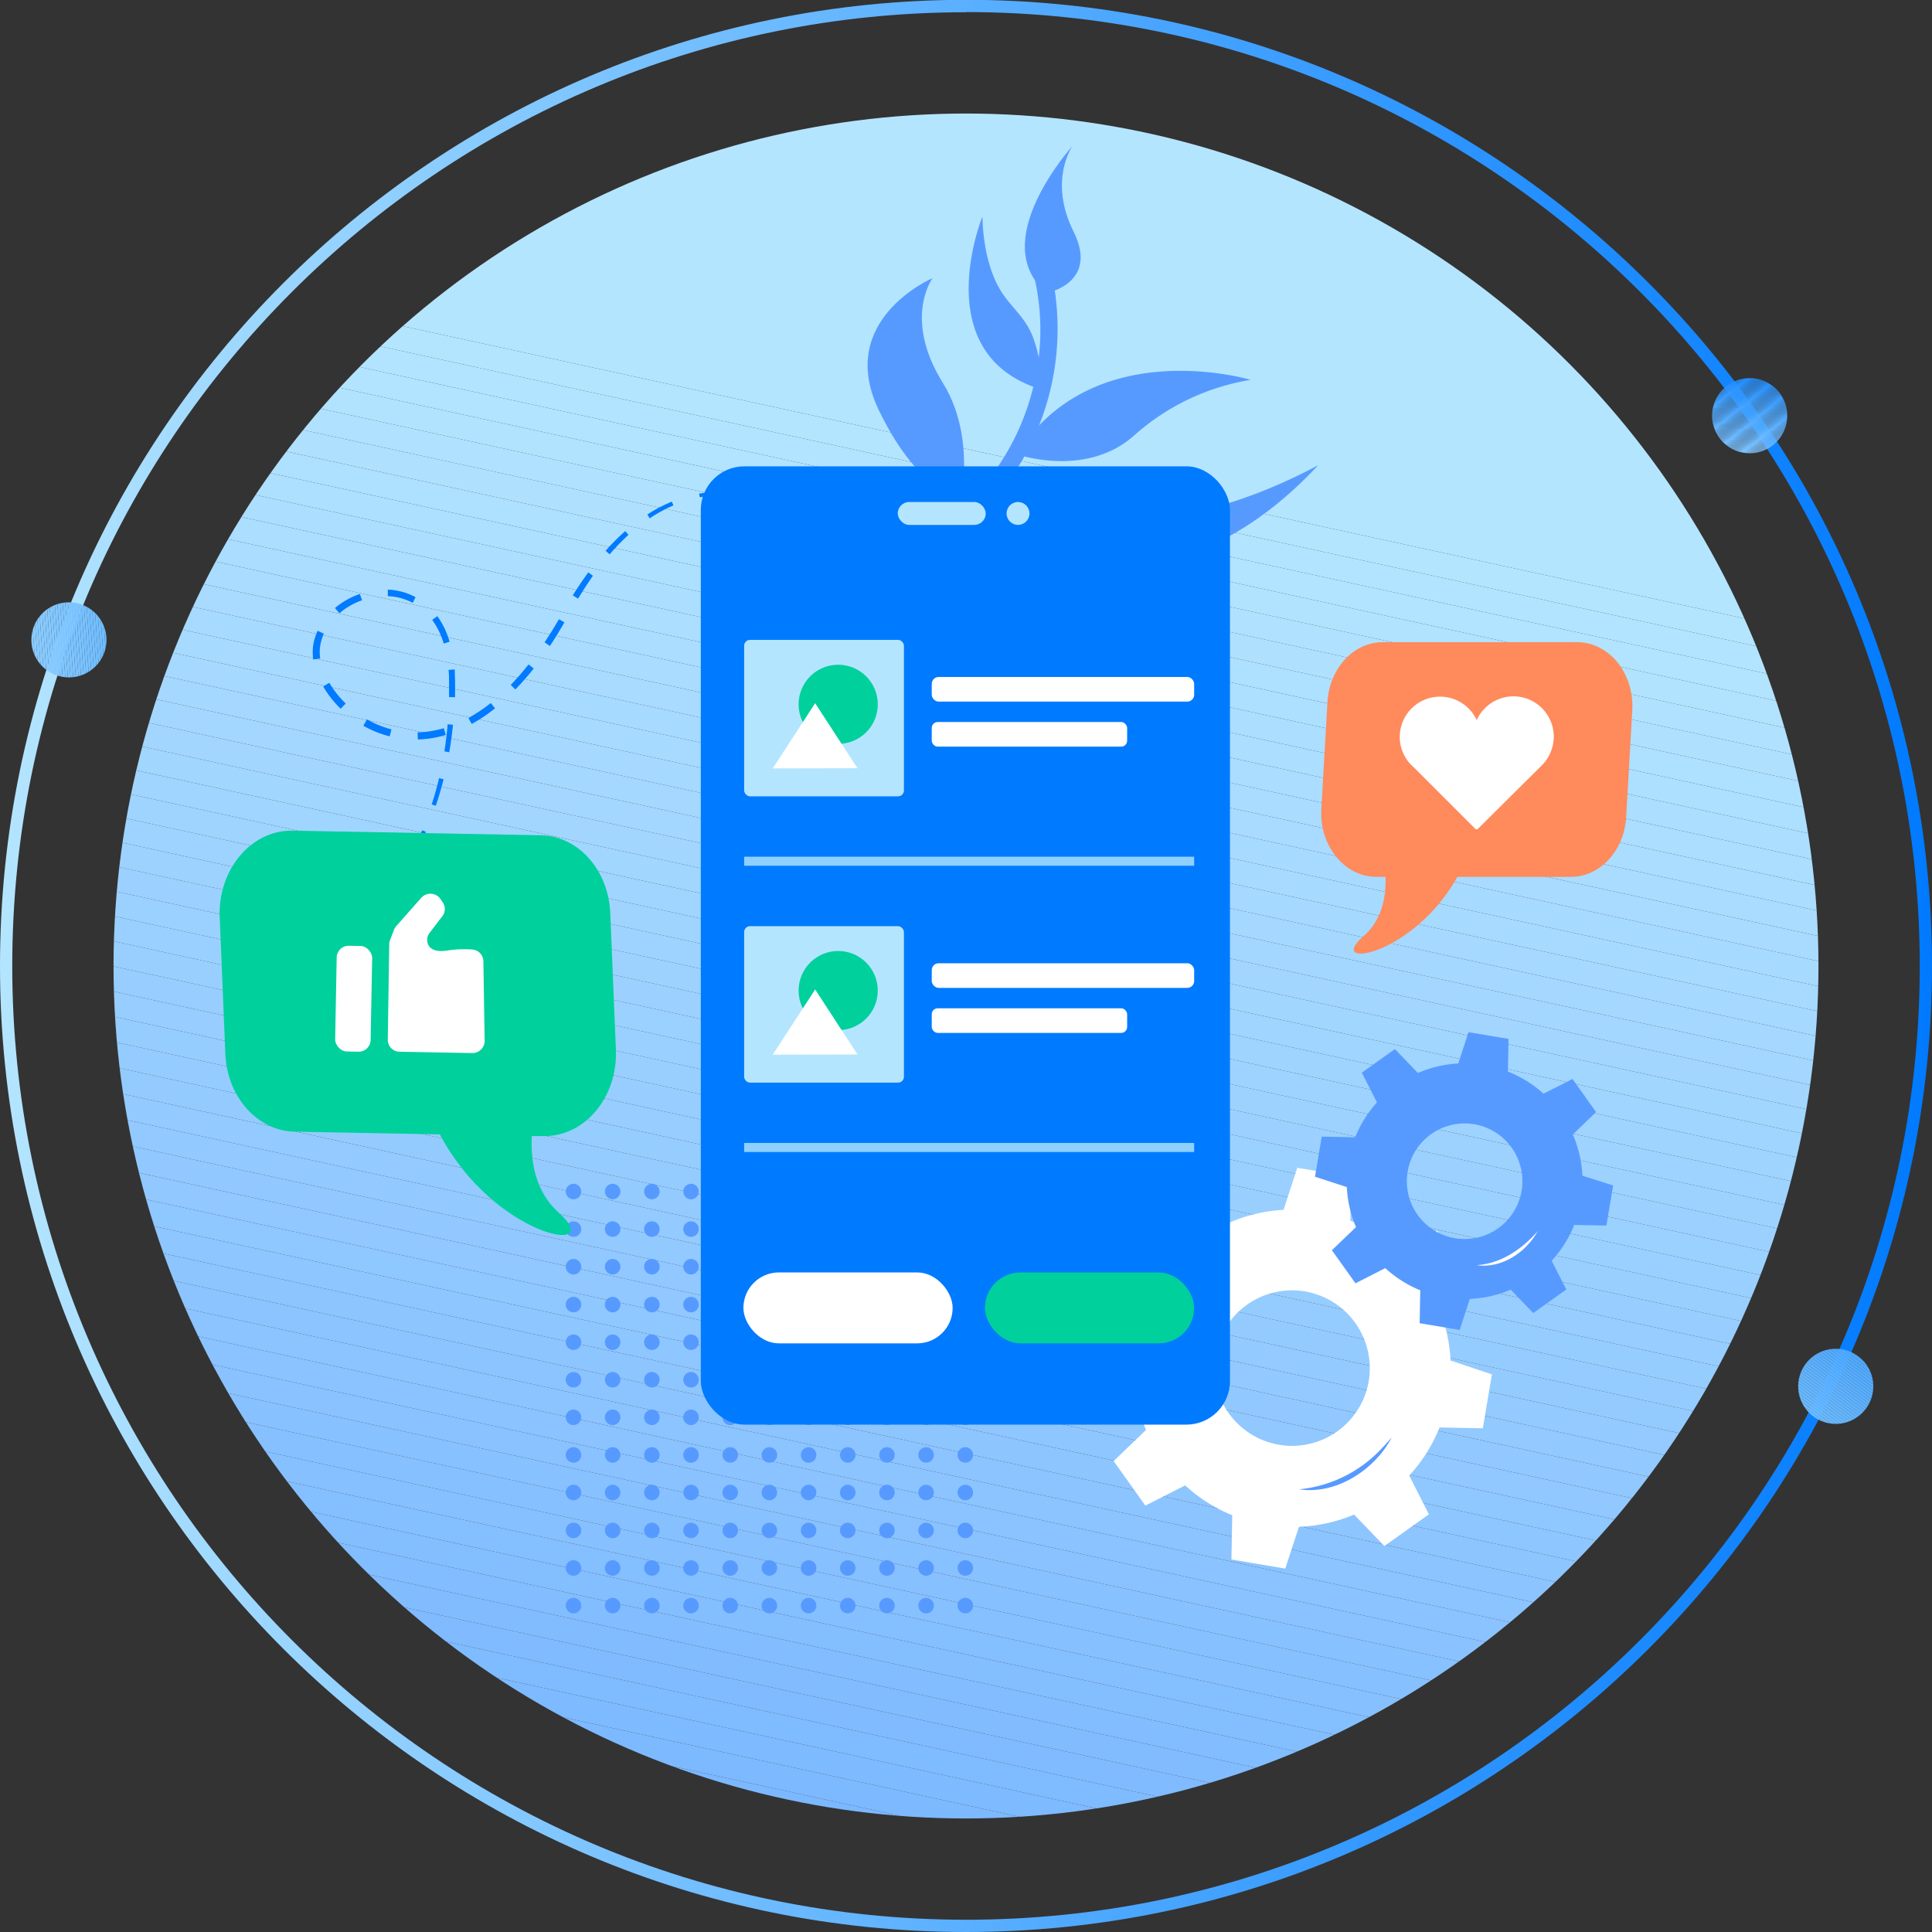 <svg id="Layer_16" data-name="Layer 16" xmlns="http://www.w3.org/2000/svg" xmlns:xlink="http://www.w3.org/1999/xlink" viewBox="0 0 315.32 315.32"><rect x="0" y="0" width="315.32" height="315.32" fill="#333333" stroke="none"/><defs><style>.cls-1{fill:none;}.cls-2{clip-path:url(#clip-path);}.cls-3{fill:#b4e5ff;}.cls-4{fill:#b3e4ff;}.cls-5{fill:#b2e3ff;}.cls-6{fill:#b1e3ff;}.cls-7{fill:#b0e2ff;}.cls-8{fill:#afe1ff;}.cls-9{fill:#aee0ff;}.cls-10{fill:#addfff;}.cls-11{fill:#acdeff;}.cls-12{fill:#abdeff;}.cls-13{fill:#adf;}.cls-14{fill:#a9dcff;}.cls-15{fill:#a8dbff;}.cls-16{fill:#a7daff;}.cls-17{fill:#a6daff;}.cls-18{fill:#a5d9ff;}.cls-19{fill:#a4d8ff;}.cls-20{fill:#a3d7ff;}.cls-21{fill:#a2d6ff;}.cls-22{fill:#a1d6ff;}.cls-23{fill:#a0d5ff;}.cls-24{fill:#9fd4ff;}.cls-25{fill:#9ed3ff;}.cls-26{fill:#9dd2ff;}.cls-27{fill:#9cd1ff;}.cls-28{fill:#9bd1ff;}.cls-29{fill:#9ad0ff;}.cls-30{fill:#99cfff;}.cls-31{fill:#98ceff;}.cls-32{fill:#97cdff;}.cls-33{fill:#96cdff;}.cls-34{fill:#95ccff;}.cls-35{fill:#94cbff;}.cls-36{fill:#93caff;}.cls-37{fill:#92c9ff;}.cls-38{fill:#91c8ff;}.cls-39{fill:#90c8ff;}.cls-40{fill:#8fc7ff;}.cls-41{fill:#8ec6ff;}.cls-42{fill:#8dc5ff;}.cls-43{fill:#8cc4ff;}.cls-44{fill:#8bc4ff;}.cls-45{fill:#8ac3ff;}.cls-46{fill:#89c2ff;}.cls-47{fill:#88c1ff;}.cls-48{fill:#87c0ff;}.cls-49{fill:#86c0ff;}.cls-50{fill:#84bfff;}.cls-51{fill:#83beff;}.cls-52{fill:#82bdff;}.cls-53{fill:#81bcff;}.cls-54{fill:#80bbff;}.cls-55{fill:#7fbbff;}.cls-56{fill:#7ebaff;}.cls-57{fill:#7db9ff;}.cls-58{fill:#7cb8ff;}.cls-59{fill:#7bb7ff;}.cls-60{fill:#7ab7ff;}.cls-61{fill:#79b6ff;}.cls-62{fill:#78b5ff;}.cls-63{fill:#77b4ff;}.cls-64{fill:#76b3ff;}.cls-65{fill:#fff;}.cls-66{fill:#579aff;}.cls-67{fill:url(#linear-gradient);}.cls-68{clip-path:url(#clip-path-2);}.cls-69{fill:#1989ff;}.cls-70{fill:#1a8aff;}.cls-71{fill:#1b8aff;}.cls-72{fill:#1c8bff;}.cls-73{fill:#1d8bff;}.cls-74{fill:#1e8cff;}.cls-75{fill:#1f8dff;}.cls-76{fill:#208dff;}.cls-77{fill:#218eff;}.cls-78{fill:#228eff;}.cls-79{fill:#238fff;}.cls-80{fill:#2490ff;}.cls-81{fill:#2590ff;}.cls-82{fill:#2691ff;}.cls-83{fill:#2791ff;}.cls-84{fill:#2892ff;}.cls-85{fill:#2993ff;}.cls-86{fill:#2a93ff;}.cls-87{fill:#2b94ff;}.cls-88{fill:#2c94ff;}.cls-89{fill:#2d95ff;}.cls-90{fill:#2e95ff;}.cls-91{fill:#2f96ff;}.cls-92{fill:#3097ff;}.cls-93{fill:#3197ff;}.cls-94{fill:#3298ff;}.cls-95{fill:#3398ff;}.cls-96{fill:#3499ff;}.cls-97{fill:#359aff;}.cls-98{fill:#369aff;}.cls-99{fill:#379bff;}.cls-100{fill:#389bff;}.cls-101{fill:#399cff;}.cls-102{fill:#3a9dff;}.cls-103{fill:#3b9dff;}.cls-104{fill:#3c9eff;}.cls-105{fill:#3d9eff;}.cls-106{fill:#3e9fff;}.cls-107{fill:#3fa0ff;}.cls-108{fill:#40a0ff;}.cls-109{fill:#41a1ff;}.cls-110{fill:#42a1ff;}.cls-111{fill:#43a2ff;}.cls-112{fill:#44a3ff;}.cls-113{fill:#45a3ff;}.cls-114{fill:#46a4ff;}.cls-115{fill:#47a4ff;}.cls-116{fill:#48a5ff;}.cls-117{fill:#49a6ff;}.cls-118{fill:#4aa6ff;}.cls-119{fill:#4ba7ff;}.cls-120{fill:#4ca7ff;}.cls-121{fill:#4da8ff;}.cls-122{fill:#4ea9ff;}.cls-123{fill:#4fa9ff;}.cls-124{fill:#50aaff;}.cls-125{fill:#51aaff;}.cls-126{fill:#52abff;}.cls-127{fill:#53acff;}.cls-128{fill:#54acff;}.cls-129{fill:#55adff;}.cls-130{fill:#56adff;}.cls-131{fill:#57aeff;}.cls-132{fill:#58afff;}.cls-133{fill:#59afff;}.cls-134{fill:#5bb0ff;}.cls-135{fill:#5cb0ff;}.cls-136{fill:#5db1ff;}.cls-137{fill:#5eb2ff;}.cls-138{fill:#5fb2ff;}.cls-139{fill:#60b3ff;}.cls-140{fill:#61b3ff;}.cls-141{fill:#62b4ff;}.cls-142{fill:#63b5ff;}.cls-143{fill:#64b5ff;}.cls-144{fill:#65b6ff;}.cls-145{fill:#66b6ff;}.cls-146{fill:#67b7ff;}.cls-147{fill:#68b8ff;}.cls-148{fill:#69b8ff;}.cls-149{fill:#6ab9ff;}.cls-150{fill:#6bb9ff;}.cls-151{fill:#6cbaff;}.cls-152{fill:#6dbbff;}.cls-153{fill:#6ebbff;}.cls-154{fill:#6fbcff;}.cls-155{fill:#70bcff;}.cls-156{fill:#71bdff;}.cls-157{fill:#72beff;}.cls-158{fill:#73beff;}.cls-159{fill:#74bfff;}.cls-160{fill:#75bfff;}.cls-161{fill:#76c0ff;}.cls-162{fill:#77c1ff;}.cls-163{fill:#78c1ff;}.cls-164{fill:#79c2ff;}.cls-165{fill:#7ac2ff;}.cls-166{fill:#7bc3ff;}.cls-167{fill:#7cc4ff;}.cls-168{fill:#7dc4ff;}.cls-169{fill:#7ec5ff;}.cls-170{fill:#7fc5ff;}.cls-171{fill:#80c6ff;}.cls-172{fill:#81c7ff;}.cls-173{fill:#82c7ff;}.cls-174{fill:#83c8ff;}.cls-175{fill:#84c8ff;}.cls-176{fill:#85c9ff;}.cls-177{fill:#86caff;}.cls-178{fill:#87caff;}.cls-179{fill:#88cbff;}.cls-180{clip-path:url(#clip-path-3);}.cls-181{fill:#89cbff;}.cls-182{fill:#8accff;}.cls-183{fill:#8bccff;}.cls-184{fill:#8ccdff;}.cls-185{fill:#8dceff;}.cls-186{fill:#8eceff;}.cls-187{clip-path:url(#clip-path-4);}.cls-188{fill:#007aff;}.cls-189{fill:#00d09c;}.cls-190{fill:#8fd0ff;}.cls-191{fill:#ff8a5b;}</style><clipPath id="clip-path" transform="translate(-158.91 -3324.03)"><circle class="cls-1" cx="316.57" cy="3481.69" r="139.13"/></clipPath><linearGradient id="linear-gradient" x1="160.54" y1="3481.69" x2="475.86" y2="3481.69" gradientTransform="translate(634.77 6963.38) rotate(180)" gradientUnits="userSpaceOnUse"><stop offset="0" stop-color="#007aff"/><stop offset="1" stop-color="#b4e5ff"/></linearGradient><clipPath id="clip-path-2" transform="translate(-158.91 -3324.03)"><circle class="cls-1" cx="444.47" cy="3391.87" r="6.13"/></clipPath><clipPath id="clip-path-3" transform="translate(-158.91 -3324.03)"><circle class="cls-1" cx="170.16" cy="3428.46" r="6.13"/></clipPath><clipPath id="clip-path-4" transform="translate(-158.91 -3324.03)"><circle class="cls-1" cx="458.52" cy="3550.29" r="6.13"/></clipPath></defs><g class="cls-2"><polygon class="cls-3" points="296.79 103.58 24.45 44.23 30.05 18.53 296.79 18.53 296.79 103.58"/><polygon class="cls-3" points="296.79 107.68 23.6 48.14 24.45 44.23 296.79 103.58 296.79 107.68"/><polygon class="cls-4" points="296.79 111.78 22.75 52.05 23.6 48.14 296.79 107.68 296.79 111.78"/><polygon class="cls-5" points="296.79 115.88 21.89 55.97 22.75 52.05 296.79 111.78 296.79 115.88"/><polygon class="cls-6" points="296.79 119.97 21.04 59.88 21.89 55.97 296.79 115.88 296.79 119.97"/><polygon class="cls-7" points="296.79 124.07 20.19 63.79 21.04 59.88 296.79 119.97 296.79 124.07"/><polygon class="cls-8" points="296.79 128.17 19.34 67.71 20.19 63.79 296.79 124.07 296.79 128.17"/><polygon class="cls-9" points="296.79 132.27 18.53 71.63 18.53 71.43 19.34 67.71 296.79 128.17 296.79 132.27"/><polygon class="cls-10" points="296.79 136.37 18.53 75.73 18.53 71.63 296.79 132.27 296.79 136.37"/><polygon class="cls-11" points="296.79 140.47 18.53 79.83 18.53 75.73 296.79 136.37 296.79 140.47"/><polygon class="cls-12" points="296.79 144.57 18.53 83.93 18.53 79.83 296.79 140.47 296.79 144.57"/><polygon class="cls-13" points="296.79 148.67 18.53 88.03 18.53 83.93 296.79 144.57 296.79 148.67"/><polygon class="cls-14" points="296.79 152.77 18.53 92.13 18.53 88.03 296.79 148.67 296.79 152.77"/><polygon class="cls-15" points="296.79 156.87 18.53 96.22 18.53 92.13 296.79 152.77 296.79 156.87"/><polygon class="cls-16" points="296.79 160.97 18.53 100.32 18.53 96.22 296.79 156.87 296.79 160.97"/><polygon class="cls-17" points="296.79 165.07 18.53 104.42 18.53 100.32 296.79 160.97 296.79 165.07"/><polygon class="cls-18" points="296.79 169.16 18.53 108.52 18.53 104.42 296.79 165.07 296.79 169.16"/><polygon class="cls-19" points="296.79 173.26 18.53 112.62 18.53 108.52 296.79 169.16 296.79 173.26"/><polygon class="cls-20" points="296.79 177.36 18.53 116.72 18.53 112.62 296.79 173.26 296.79 177.36"/><polygon class="cls-21" points="296.79 181.46 18.53 120.82 18.53 116.72 296.79 177.36 296.79 181.46"/><polygon class="cls-22" points="296.79 185.56 18.53 124.92 18.53 120.82 296.79 181.46 296.79 185.56"/><polygon class="cls-23" points="296.79 189.66 18.53 129.02 18.53 124.92 296.79 185.56 296.79 189.66"/><polygon class="cls-24" points="296.79 193.76 18.53 133.12 18.53 129.02 296.79 189.66 296.79 193.76"/><polygon class="cls-25" points="296.79 197.86 18.53 137.22 18.53 133.12 296.79 193.76 296.79 197.86"/><polygon class="cls-26" points="296.79 201.96 18.53 141.32 18.53 137.22 296.79 197.86 296.79 201.96"/><polygon class="cls-27" points="296.79 206.06 18.53 145.41 18.53 141.32 296.79 201.96 296.79 206.06"/><polygon class="cls-28" points="296.79 210.16 18.53 149.51 18.53 145.41 296.79 206.06 296.79 210.16"/><polygon class="cls-29" points="296.79 214.26 18.53 153.61 18.53 149.51 296.79 210.16 296.79 214.26"/><polygon class="cls-30" points="296.79 218.35 18.53 157.71 18.53 153.61 296.79 214.26 296.79 218.35"/><polygon class="cls-31" points="296.79 222.45 18.53 161.81 18.53 157.71 296.79 218.35 296.79 222.45"/><polygon class="cls-32" points="296.79 226.55 18.53 165.91 18.53 161.81 296.79 222.45 296.79 226.55"/><polygon class="cls-33" points="296.79 230.65 18.53 170.01 18.53 165.91 296.79 226.55 296.79 230.65"/><polygon class="cls-34" points="296.79 234.75 18.53 174.11 18.53 170.01 296.79 230.65 296.79 234.75"/><polygon class="cls-35" points="296.79 238.85 18.53 178.21 18.53 174.11 296.79 234.75 296.79 238.85"/><polygon class="cls-36" points="296.79 242.95 18.53 182.31 18.53 178.21 296.79 238.85 296.79 242.95"/><polygon class="cls-37" points="296.79 243.89 296.14 246.91 18.53 186.41 18.53 182.31 296.79 242.95 296.79 243.89"/><polygon class="cls-38" points="296.14 246.91 295.28 250.82 18.53 190.51 18.53 186.41 296.14 246.91"/><polygon class="cls-39" points="295.28 250.82 294.43 254.73 18.53 194.6 18.53 190.51 295.28 250.82"/><polygon class="cls-40" points="294.43 254.73 293.58 258.65 18.53 198.7 18.53 194.6 294.43 254.73"/><polygon class="cls-41" points="293.58 258.65 292.73 262.56 18.53 202.8 18.53 198.7 293.58 258.65"/><polygon class="cls-42" points="292.73 262.56 291.87 266.47 18.53 206.9 18.53 202.8 292.73 262.56"/><polygon class="cls-43" points="291.87 266.47 291.02 270.39 18.53 211 18.53 206.9 291.87 266.47"/><polygon class="cls-44" points="291.02 270.39 290.17 274.3 18.53 215.1 18.53 211 291.02 270.39"/><polygon class="cls-45" points="290.17 274.3 289.31 278.21 18.53 219.2 18.53 215.1 290.17 274.3"/><polygon class="cls-46" points="289.31 278.21 288.46 282.13 18.53 223.3 18.53 219.2 289.31 278.21"/><polygon class="cls-47" points="288.46 282.13 287.61 286.04 18.53 227.4 18.53 223.3 288.46 282.13"/><polygon class="cls-48" points="287.61 286.04 286.76 289.95 18.53 231.5 18.53 227.4 287.61 286.04"/><polygon class="cls-49" points="286.76 289.95 285.9 293.87 18.53 235.6 18.53 231.5 286.76 289.95"/><polygon class="cls-50" points="285.9 293.87 285.26 296.79 280.53 296.79 18.53 239.7 18.53 235.6 285.9 293.87"/><polygon class="cls-51" points="261.72 296.79 18.53 243.79 18.53 239.7 280.53 296.79 261.72 296.79"/><polygon class="cls-52" points="242.91 296.79 18.53 247.89 18.53 243.79 261.72 296.79 242.91 296.79"/><polygon class="cls-53" points="224.1 296.79 18.53 251.99 18.53 247.89 242.91 296.79 224.1 296.79"/><polygon class="cls-54" points="205.29 296.79 18.53 256.09 18.53 251.99 224.1 296.79 205.29 296.79"/><polygon class="cls-55" points="186.48 296.79 18.53 260.19 18.53 256.09 205.29 296.79 186.48 296.79"/><polygon class="cls-56" points="167.67 296.79 18.53 264.29 18.53 260.19 186.48 296.79 167.67 296.79"/><polygon class="cls-57" points="148.86 296.79 18.53 268.39 18.53 264.29 167.67 296.79 148.86 296.79"/><polygon class="cls-58" points="130.05 296.79 18.53 272.49 18.53 268.39 148.86 296.79 130.05 296.79"/><polygon class="cls-59" points="111.24 296.79 18.53 276.59 18.53 272.49 130.05 296.79 111.24 296.79"/><polygon class="cls-60" points="92.43 296.79 18.53 280.69 18.53 276.59 111.24 296.79 92.43 296.79"/><polygon class="cls-61" points="73.62 296.79 18.53 284.79 18.53 280.69 92.43 296.79 73.62 296.79"/><polygon class="cls-62" points="54.81 296.79 18.53 288.89 18.53 284.79 73.62 296.79 54.81 296.79"/><polygon class="cls-63" points="36 296.79 18.53 292.99 18.53 288.89 54.81 296.79 36 296.79"/><polygon class="cls-64" points="18.53 292.99 36 296.79 18.53 296.79 18.53 292.99"/></g><path class="cls-65" d="M395.66,3546.08a25.87,25.87,0,0,0-2.11-9l5.1-4.92-5.17-7.27-6.36,3.24a25.48,25.48,0,0,0-7.82-4.86l.14-7.17-8.8-1.48-2.24,6.87a25.71,25.71,0,0,0-8.85,2.09l-5.06-5.25-7.27,5.17,3.33,6.54a25.34,25.34,0,0,0-4.78,7.64l-7.34-.13-1.48,8.8,7,2.27a25.63,25.63,0,0,0,2,8.79l-5.28,5.08,5.17,7.27,6.5-3.3a25.66,25.66,0,0,0,7.68,4.87l-.13,7.23,8.79,1.48,2.23-6.82a25.74,25.74,0,0,0,9-2l4.94,5.14,7.27-5.18-3.21-6.32a25.75,25.75,0,0,0,4.95-7.85l7.06.13,1.48-8.8Zm-13.52,4.15a12.69,12.69,0,1,1-11.07-15.54A12.72,12.72,0,0,1,382.14,3550.23Z" transform="translate(-158.91 -3324.03)"/><path class="cls-66" d="M370.93,3567.1a21.17,21.17,0,0,0,13.6-6.8c.54-.53,1-1.11,1.55-1.65-.38.65-.79,1.3-1.23,1.92-3.13,4.26-8.54,7.33-13.92,6.53Z" transform="translate(-158.91 -3324.03)"/><path class="cls-66" d="M417.17,3515.91a19.09,19.09,0,0,0-1.56-6.72l3.79-3.66-3.84-5.4-4.73,2.4a19.19,19.19,0,0,0-5.81-3.61l.1-5.33-6.54-1.1-1.67,5.11a19.08,19.08,0,0,0-6.58,1.55l-3.76-3.9-5.4,3.85,2.47,4.85a19.08,19.08,0,0,0-3.55,5.69l-5.46-.1-1.1,6.54,5.19,1.69a19,19,0,0,0,1.5,6.53l-3.93,3.78,3.85,5.4L385,3531a19.13,19.13,0,0,0,5.71,3.62l-.1,5.37,6.54,1.1,1.65-5.07a18.82,18.82,0,0,0,6.67-1.51l3.68,3.82,5.4-3.84-2.39-4.7a18.91,18.91,0,0,0,3.68-5.84l5.25.1,1.1-6.54Zm-9.84,1.87a9.43,9.43,0,1,1-7.21-10.14A9.44,9.44,0,0,1,407.33,3517.78Z" transform="translate(-158.91 -3324.03)"/><path class="cls-65" d="M399.89,3530.52c4-.25,7.42-2.6,10-5.57-1.92,3.49-5.91,6.16-10,5.57Z" transform="translate(-158.91 -3324.03)"/><path class="cls-67" d="M316.57,3639.35c-86.93,0-157.66-70.72-157.66-157.66S229.64,3324,316.57,3324s157.66,70.73,157.66,157.66S403.5,3639.35,316.57,3639.35Zm0-313.32c-85.83,0-155.66,69.83-155.66,155.66s69.83,155.66,155.66,155.66,155.66-69.83,155.66-155.66S402.4,3326,316.57,3326Z" transform="translate(-158.91 -3324.03)"/><circle class="cls-66" cx="93.6" cy="194.47" r="1.27"/><circle class="cls-66" cx="99.99" cy="194.47" r="1.27"/><circle class="cls-66" cx="106.39" cy="194.47" r="1.27"/><circle class="cls-66" cx="112.78" cy="194.47" r="1.27"/><circle class="cls-66" cx="119.18" cy="194.47" r="1.27"/><circle class="cls-66" cx="125.57" cy="194.47" r="1.27"/><circle class="cls-66" cx="131.97" cy="194.47" r="1.27"/><circle class="cls-66" cx="138.36" cy="194.47" r="1.27"/><circle class="cls-66" cx="144.76" cy="194.47" r="1.27"/><circle class="cls-66" cx="151.15" cy="194.47" r="1.27"/><circle class="cls-66" cx="157.55" cy="194.47" r="1.27"/><circle class="cls-66" cx="93.6" cy="200.6" r="1.27"/><circle class="cls-66" cx="99.99" cy="200.6" r="1.27"/><circle class="cls-66" cx="106.39" cy="200.6" r="1.27"/><circle class="cls-66" cx="112.78" cy="200.6" r="1.27"/><circle class="cls-66" cx="119.18" cy="200.6" r="1.27"/><circle class="cls-66" cx="125.57" cy="200.6" r="1.27"/><circle class="cls-66" cx="131.97" cy="200.6" r="1.27"/><circle class="cls-66" cx="138.36" cy="200.6" r="1.27"/><circle class="cls-66" cx="144.76" cy="200.6" r="1.27"/><circle class="cls-66" cx="151.15" cy="200.6" r="1.27"/><circle class="cls-66" cx="157.55" cy="200.6" r="1.27"/><circle class="cls-66" cx="93.6" cy="206.74" r="1.27"/><circle class="cls-66" cx="99.99" cy="206.74" r="1.27"/><circle class="cls-66" cx="106.39" cy="206.74" r="1.27"/><circle class="cls-66" cx="112.78" cy="206.74" r="1.27"/><circle class="cls-66" cx="119.18" cy="206.74" r="1.27"/><circle class="cls-66" cx="125.57" cy="206.74" r="1.27"/><circle class="cls-66" cx="131.97" cy="206.74" r="1.27"/><circle class="cls-66" cx="138.36" cy="206.74" r="1.27"/><circle class="cls-66" cx="144.76" cy="206.74" r="1.27"/><circle class="cls-66" cx="151.15" cy="206.74" r="1.27"/><circle class="cls-66" cx="157.55" cy="206.74" r="1.27"/><circle class="cls-66" cx="93.6" cy="212.92" r="1.27"/><circle class="cls-66" cx="99.99" cy="212.92" r="1.27"/><circle class="cls-66" cx="106.39" cy="212.92" r="1.27"/><circle class="cls-66" cx="112.78" cy="212.92" r="1.27"/><circle class="cls-66" cx="119.18" cy="212.92" r="1.27"/><circle class="cls-66" cx="125.57" cy="212.92" r="1.27"/><circle class="cls-66" cx="131.97" cy="212.92" r="1.27"/><circle class="cls-66" cx="138.36" cy="212.92" r="1.27"/><circle class="cls-66" cx="144.76" cy="212.92" r="1.27"/><circle class="cls-66" cx="151.15" cy="212.92" r="1.27"/><circle class="cls-66" cx="157.55" cy="212.92" r="1.27"/><circle class="cls-66" cx="93.6" cy="219.06" r="1.27"/><circle class="cls-66" cx="99.99" cy="219.06" r="1.27"/><circle class="cls-66" cx="106.39" cy="219.06" r="1.27"/><circle class="cls-66" cx="112.78" cy="219.06" r="1.27"/><circle class="cls-66" cx="119.18" cy="219.06" r="1.27"/><circle class="cls-66" cx="125.57" cy="219.06" r="1.27"/><circle class="cls-66" cx="131.97" cy="219.06" r="1.27"/><circle class="cls-66" cx="138.36" cy="219.06" r="1.27"/><circle class="cls-66" cx="144.76" cy="219.06" r="1.27"/><circle class="cls-66" cx="151.15" cy="219.06" r="1.27"/><circle class="cls-66" cx="157.55" cy="219.06" r="1.27"/><circle class="cls-66" cx="93.6" cy="225.19" r="1.27"/><circle class="cls-66" cx="99.99" cy="225.19" r="1.27"/><circle class="cls-66" cx="106.39" cy="225.19" r="1.27"/><circle class="cls-66" cx="112.78" cy="225.19" r="1.27"/><circle class="cls-66" cx="119.18" cy="225.19" r="1.27"/><circle class="cls-66" cx="125.57" cy="225.19" r="1.27"/><circle class="cls-66" cx="131.97" cy="225.19" r="1.27"/><circle class="cls-66" cx="138.36" cy="225.19" r="1.27"/><circle class="cls-66" cx="144.76" cy="225.19" r="1.27"/><circle class="cls-66" cx="151.15" cy="225.19" r="1.27"/><circle class="cls-66" cx="157.55" cy="225.19" r="1.27"/><circle class="cls-66" cx="93.6" cy="231.32" r="1.27"/><circle class="cls-66" cx="99.99" cy="231.32" r="1.27"/><circle class="cls-66" cx="106.39" cy="231.32" r="1.27"/><circle class="cls-66" cx="112.78" cy="231.32" r="1.27"/><circle class="cls-66" cx="119.18" cy="231.32" r="1.27"/><circle class="cls-66" cx="125.57" cy="231.32" r="1.27"/><circle class="cls-66" cx="131.97" cy="231.32" r="1.27"/><circle class="cls-66" cx="138.36" cy="231.32" r="1.27"/><circle class="cls-66" cx="144.76" cy="231.32" r="1.27"/><circle class="cls-66" cx="151.15" cy="231.32" r="1.27"/><circle class="cls-66" cx="157.55" cy="231.32" r="1.27"/><circle class="cls-66" cx="93.6" cy="237.46" r="1.27"/><circle class="cls-66" cx="99.99" cy="237.46" r="1.27"/><circle class="cls-66" cx="106.39" cy="237.46" r="1.27"/><circle class="cls-66" cx="112.78" cy="237.46" r="1.27"/><circle class="cls-66" cx="119.18" cy="237.46" r="1.27"/><circle class="cls-66" cx="125.57" cy="237.46" r="1.27"/><circle class="cls-66" cx="131.97" cy="237.46" r="1.27"/><circle class="cls-66" cx="138.36" cy="237.46" r="1.27"/><circle class="cls-66" cx="144.76" cy="237.46" r="1.27"/><circle class="cls-66" cx="151.15" cy="237.46" r="1.27"/><circle class="cls-66" cx="157.55" cy="237.46" r="1.27"/><circle class="cls-66" cx="93.6" cy="243.59" r="1.27"/><circle class="cls-66" cx="99.99" cy="243.59" r="1.27"/><circle class="cls-66" cx="106.39" cy="243.59" r="1.27"/><circle class="cls-66" cx="112.78" cy="243.59" r="1.27"/><circle class="cls-66" cx="119.18" cy="243.59" r="1.27"/><circle class="cls-66" cx="125.57" cy="243.59" r="1.27"/><circle class="cls-66" cx="131.97" cy="243.59" r="1.27"/><circle class="cls-66" cx="138.36" cy="243.59" r="1.27"/><circle class="cls-66" cx="144.76" cy="243.59" r="1.27"/><circle class="cls-66" cx="151.15" cy="243.59" r="1.27"/><circle class="cls-66" cx="157.55" cy="243.59" r="1.27"/><circle class="cls-66" cx="93.6" cy="249.78" r="1.27"/><circle class="cls-66" cx="99.99" cy="249.78" r="1.27"/><circle class="cls-66" cx="106.39" cy="249.78" r="1.27"/><circle class="cls-66" cx="112.78" cy="249.78" r="1.27"/><circle class="cls-66" cx="119.18" cy="249.78" r="1.27"/><circle class="cls-66" cx="125.57" cy="249.78" r="1.27"/><circle class="cls-66" cx="131.97" cy="249.78" r="1.27"/><circle class="cls-66" cx="138.36" cy="249.78" r="1.27"/><circle class="cls-66" cx="144.76" cy="249.78" r="1.27"/><circle class="cls-66" cx="151.15" cy="249.78" r="1.27"/><circle class="cls-66" cx="157.55" cy="249.78" r="1.27"/><circle class="cls-66" cx="93.6" cy="255.91" r="1.27"/><circle class="cls-66" cx="99.99" cy="255.91" r="1.27"/><circle class="cls-66" cx="106.39" cy="255.91" r="1.27"/><circle class="cls-66" cx="112.78" cy="255.91" r="1.27"/><circle class="cls-66" cx="119.18" cy="255.91" r="1.27"/><circle class="cls-66" cx="125.57" cy="255.91" r="1.27"/><circle class="cls-66" cx="131.97" cy="255.91" r="1.27"/><circle class="cls-66" cx="138.36" cy="255.91" r="1.27"/><circle class="cls-66" cx="144.76" cy="255.91" r="1.27"/><circle class="cls-66" cx="151.15" cy="255.91" r="1.27"/><circle class="cls-66" cx="157.55" cy="255.91" r="1.27"/><circle class="cls-66" cx="93.6" cy="262.05" r="1.27"/><circle class="cls-66" cx="99.99" cy="262.05" r="1.27"/><circle class="cls-66" cx="106.39" cy="262.05" r="1.27"/><circle class="cls-66" cx="112.78" cy="262.05" r="1.27"/><circle class="cls-66" cx="119.18" cy="262.05" r="1.27"/><circle class="cls-66" cx="125.57" cy="262.05" r="1.27"/><circle class="cls-66" cx="131.97" cy="262.05" r="1.27"/><circle class="cls-66" cx="138.36" cy="262.05" r="1.27"/><circle class="cls-66" cx="144.76" cy="262.05" r="1.27"/><circle class="cls-66" cx="151.15" cy="262.05" r="1.27"/><circle class="cls-66" cx="157.55" cy="262.05" r="1.27"/><g class="cls-68"><polygon class="cls-69" points="292.56 60.96 288.27 60.84 292.56 60.84 292.56 60.96"/><polygon class="cls-70" points="292.56 61.09 283.56 60.84 288.27 60.84 292.56 60.96 292.56 61.09"/><polygon class="cls-71" points="292.56 61.22 278.84 60.84 283.56 60.84 292.56 61.09 292.56 61.22"/><polygon class="cls-72" points="292.56 61.35 278.56 60.96 278.56 60.84 278.84 60.84 292.56 61.22 292.56 61.35"/><polygon class="cls-73" points="292.56 61.48 278.56 61.09 278.56 60.96 292.56 61.35 292.56 61.48"/><polygon class="cls-74" points="292.56 61.61 278.56 61.23 278.56 61.09 292.56 61.48 292.56 61.61"/><polygon class="cls-75" points="292.56 61.74 278.56 61.36 278.56 61.23 292.56 61.61 292.56 61.74"/><polygon class="cls-76" points="292.56 61.87 278.56 61.49 278.56 61.36 292.56 61.74 292.56 61.87"/><polygon class="cls-77" points="292.56 62 278.56 61.62 278.56 61.49 292.56 61.87 292.56 62"/><polygon class="cls-78" points="292.56 62.13 278.56 61.75 278.56 61.62 292.56 62 292.56 62.13"/><polygon class="cls-79" points="292.56 62.27 278.56 61.88 278.56 61.75 292.56 62.13 292.56 62.27"/><polygon class="cls-80" points="292.56 62.4 278.56 62.01 278.56 61.88 292.56 62.27 292.56 62.4"/><polygon class="cls-81" points="292.56 62.53 278.56 62.14 278.56 62.01 292.56 62.4 292.56 62.53"/><polygon class="cls-82" points="292.56 62.66 278.56 62.27 278.56 62.14 292.56 62.53 292.56 62.66"/><polygon class="cls-83" points="292.56 62.79 278.56 62.4 278.56 62.27 292.56 62.66 292.56 62.79"/><polygon class="cls-84" points="292.56 62.92 278.56 62.53 278.56 62.4 292.56 62.79 292.56 62.92"/><polygon class="cls-85" points="292.56 63.05 278.56 62.66 278.56 62.53 292.56 62.92 292.56 63.05"/><polygon class="cls-86" points="292.56 63.18 278.56 62.79 278.56 62.66 292.56 63.05 292.56 63.18"/><polygon class="cls-87" points="292.56 63.31 278.56 62.92 278.56 62.79 292.56 63.18 292.56 63.31"/><polygon class="cls-88" points="292.56 63.44 278.56 63.05 278.56 62.92 292.56 63.31 292.56 63.44"/><polygon class="cls-89" points="292.56 63.57 278.56 63.18 278.56 63.05 292.56 63.44 292.56 63.57"/><polygon class="cls-90" points="292.56 63.7 278.56 63.31 278.56 63.18 292.56 63.57 292.56 63.7"/><polygon class="cls-91" points="292.56 63.83 278.56 63.44 278.56 63.31 292.56 63.7 292.56 63.83"/><polygon class="cls-92" points="292.56 63.96 278.56 63.57 278.56 63.44 292.56 63.83 292.56 63.96"/><polygon class="cls-93" points="292.56 64.09 278.56 63.7 278.56 63.57 292.56 63.96 292.56 64.09"/><polygon class="cls-94" points="292.56 64.22 278.56 63.84 278.56 63.7 292.56 64.09 292.56 64.22"/><polygon class="cls-95" points="292.56 64.35 278.56 63.97 278.56 63.84 292.56 64.22 292.56 64.35"/><polygon class="cls-96" points="292.56 64.48 278.56 64.1 278.56 63.97 292.56 64.35 292.56 64.48"/><polygon class="cls-97" points="292.56 64.61 278.56 64.23 278.56 64.1 292.56 64.48 292.56 64.61"/><polygon class="cls-98" points="292.56 64.75 278.56 64.36 278.56 64.23 292.56 64.61 292.56 64.75"/><polygon class="cls-99" points="292.56 64.88 278.56 64.49 278.56 64.36 292.56 64.75 292.56 64.88"/><polygon class="cls-100" points="292.56 65.01 278.56 64.62 278.56 64.49 292.56 64.88 292.56 65.01"/><polygon class="cls-101" points="292.56 65.14 278.56 64.75 278.56 64.62 292.56 65.01 292.56 65.14"/><polygon class="cls-102" points="292.56 65.27 278.56 64.88 278.56 64.75 292.56 65.14 292.56 65.27"/><polygon class="cls-103" points="292.56 65.4 278.56 65.01 278.56 64.88 292.56 65.27 292.56 65.4"/><polygon class="cls-104" points="292.56 65.53 278.56 65.14 278.56 65.01 292.56 65.4 292.56 65.53"/><polygon class="cls-105" points="292.56 65.66 278.56 65.27 278.56 65.14 292.56 65.53 292.56 65.66"/><polygon class="cls-106" points="292.56 65.79 278.56 65.4 278.56 65.27 292.56 65.66 292.56 65.79"/><polygon class="cls-107" points="292.56 65.92 278.56 65.53 278.56 65.4 292.56 65.79 292.56 65.92"/><polygon class="cls-108" points="292.56 66.05 278.56 65.66 278.56 65.53 292.56 65.92 292.56 66.05"/><polygon class="cls-109" points="292.56 66.18 278.56 65.79 278.56 65.66 292.56 66.05 292.56 66.18"/><polygon class="cls-110" points="292.56 66.31 278.56 65.92 278.56 65.79 292.56 66.18 292.56 66.31"/><polygon class="cls-111" points="292.56 66.44 278.56 66.05 278.56 65.92 292.56 66.31 292.56 66.44"/><polygon class="cls-112" points="292.56 66.57 278.56 66.18 278.56 66.05 292.56 66.44 292.56 66.57"/><polygon class="cls-113" points="292.56 66.7 278.56 66.31 278.56 66.18 292.56 66.57 292.56 66.7"/><polygon class="cls-114" points="292.56 66.83 278.56 66.44 278.56 66.31 292.56 66.7 292.56 66.83"/><polygon class="cls-115" points="292.56 66.96 278.56 66.58 278.56 66.44 292.56 66.83 292.56 66.96"/><polygon class="cls-116" points="292.56 67.09 278.56 66.71 278.56 66.58 292.56 66.96 292.56 67.09"/><polygon class="cls-117" points="292.56 67.22 278.56 66.84 278.56 66.71 292.56 67.09 292.56 67.22"/><polygon class="cls-118" points="292.56 67.35 278.56 66.97 278.56 66.84 292.56 67.22 292.56 67.35"/><polygon class="cls-119" points="292.56 67.48 278.56 67.1 278.56 66.97 292.56 67.35 292.56 67.48"/><polygon class="cls-120" points="292.56 67.61 278.56 67.23 278.56 67.1 292.56 67.48 292.56 67.61"/><polygon class="cls-121" points="292.56 67.75 278.56 67.36 278.56 67.23 292.56 67.61 292.56 67.75"/><polygon class="cls-122" points="292.56 67.88 278.56 67.49 278.56 67.36 292.56 67.75 292.56 67.88"/><polygon class="cls-123" points="292.56 68.01 278.56 67.62 278.56 67.49 292.56 67.88 292.56 68.01"/><polygon class="cls-124" points="292.56 68.14 278.56 67.75 278.56 67.62 292.56 68.01 292.56 68.14"/><polygon class="cls-125" points="292.56 68.27 278.56 67.88 278.56 67.75 292.56 68.14 292.56 68.27"/><polygon class="cls-126" points="292.56 68.4 278.56 68.01 278.56 67.88 292.56 68.27 292.56 68.4"/><polygon class="cls-127" points="292.56 68.53 278.56 68.14 278.56 68.01 292.56 68.4 292.56 68.53"/><polygon class="cls-128" points="292.56 68.66 278.56 68.27 278.56 68.14 292.56 68.53 292.56 68.66"/><polygon class="cls-129" points="292.56 68.79 278.56 68.4 278.56 68.27 292.56 68.66 292.56 68.79"/><polygon class="cls-130" points="292.56 68.92 278.56 68.53 278.56 68.4 292.56 68.79 292.56 68.92"/><polygon class="cls-131" points="292.56 69.05 278.56 68.66 278.56 68.53 292.56 68.92 292.56 69.05"/><polygon class="cls-132" points="292.56 69.18 278.56 68.79 278.56 68.66 292.56 69.05 292.56 69.18"/><polygon class="cls-133" points="292.56 69.31 278.56 68.92 278.56 68.79 292.56 69.18 292.56 69.31"/><polygon class="cls-134" points="292.56 69.44 278.56 69.06 278.56 68.92 292.56 69.31 292.56 69.44"/><polygon class="cls-135" points="292.56 69.57 278.56 69.19 278.56 69.06 292.56 69.44 292.56 69.57"/><polygon class="cls-136" points="292.56 69.7 278.56 69.32 278.56 69.19 292.56 69.57 292.56 69.7"/><polygon class="cls-137" points="292.56 69.83 278.56 69.45 278.56 69.32 292.56 69.7 292.56 69.83"/><polygon class="cls-138" points="292.56 69.96 278.56 69.58 278.56 69.45 292.56 69.83 292.56 69.96"/><polygon class="cls-139" points="292.56 70.09 278.56 69.71 278.56 69.58 292.56 69.96 292.56 70.09"/><polygon class="cls-140" points="292.56 70.22 278.56 69.84 278.56 69.71 292.56 70.09 292.56 70.22"/><polygon class="cls-141" points="292.56 70.36 278.56 69.97 278.56 69.84 292.56 70.22 292.56 70.36"/><polygon class="cls-142" points="292.56 70.49 278.56 70.1 278.56 69.97 292.56 70.36 292.56 70.49"/><polygon class="cls-143" points="292.56 70.62 278.56 70.23 278.56 70.1 292.56 70.49 292.56 70.62"/><polygon class="cls-144" points="292.56 70.75 278.56 70.36 278.56 70.23 292.56 70.62 292.56 70.75"/><polygon class="cls-145" points="292.56 70.88 278.56 70.49 278.56 70.36 292.56 70.75 292.56 70.88"/><polygon class="cls-146" points="292.56 71.01 278.56 70.62 278.56 70.49 292.56 70.88 292.56 71.01"/><polygon class="cls-147" points="292.56 71.14 278.56 70.75 278.56 70.62 292.56 71.01 292.56 71.14"/><polygon class="cls-148" points="292.56 71.27 278.56 70.88 278.56 70.75 292.56 71.14 292.56 71.27"/><polygon class="cls-149" points="292.56 71.4 278.56 71.01 278.56 70.88 292.56 71.27 292.56 71.4"/><polygon class="cls-150" points="292.56 71.53 278.56 71.14 278.56 71.01 292.56 71.4 292.56 71.53"/><polygon class="cls-151" points="292.56 71.66 278.56 71.27 278.56 71.14 292.56 71.53 292.56 71.66"/><polygon class="cls-152" points="292.56 71.79 278.56 71.4 278.56 71.27 292.56 71.66 292.56 71.79"/><polygon class="cls-153" points="292.56 71.92 278.56 71.53 278.56 71.4 292.56 71.79 292.56 71.92"/><polygon class="cls-154" points="292.56 72.05 278.56 71.66 278.56 71.53 292.56 71.92 292.56 72.05"/><polygon class="cls-155" points="292.56 72.18 278.56 71.8 278.56 71.66 292.56 72.05 292.56 72.18"/><polygon class="cls-156" points="292.56 72.31 278.56 71.92 278.56 71.8 292.56 72.18 292.56 72.31"/><polygon class="cls-157" points="292.56 72.44 278.56 72.06 278.56 71.92 292.56 72.31 292.56 72.44"/><polygon class="cls-158" points="292.56 72.57 278.56 72.19 278.56 72.06 292.56 72.44 292.56 72.57"/><polygon class="cls-159" points="292.56 72.7 278.56 72.32 278.56 72.19 292.56 72.57 292.56 72.7"/><polygon class="cls-160" points="292.56 72.83 278.56 72.45 278.56 72.32 292.56 72.7 292.56 72.83"/><polygon class="cls-161" points="292.56 72.97 278.56 72.58 278.56 72.45 292.56 72.83 292.56 72.97"/><polygon class="cls-162" points="292.56 73.1 278.56 72.71 278.56 72.58 292.56 72.97 292.56 73.1"/><polygon class="cls-163" points="292.56 73.23 278.56 72.84 278.56 72.71 292.56 73.1 292.56 73.23"/><polygon class="cls-164" points="292.56 73.36 278.56 72.97 278.56 72.84 292.56 73.23 292.56 73.36"/><polygon class="cls-165" points="292.56 73.49 278.56 73.1 278.56 72.97 292.56 73.36 292.56 73.49"/><polygon class="cls-166" points="292.56 73.62 278.56 73.23 278.56 73.1 292.56 73.49 292.56 73.62"/><polygon class="cls-167" points="292.56 73.75 278.56 73.36 278.56 73.23 292.56 73.62 292.56 73.75"/><polygon class="cls-168" points="292.56 73.88 278.56 73.49 278.56 73.36 292.56 73.75 292.56 73.88"/><polygon class="cls-169" points="292.56 74.01 278.56 73.62 278.56 73.49 292.56 73.88 292.56 74.01"/><polygon class="cls-170" points="292.56 74.14 278.56 73.75 278.56 73.62 292.56 74.01 292.56 74.14"/><polygon class="cls-171" points="292.56 74.27 278.56 73.88 278.56 73.75 292.56 74.14 292.56 74.27"/><polygon class="cls-172" points="292.56 74.4 278.56 74.01 278.56 73.88 292.56 74.27 292.56 74.4"/><polygon class="cls-173" points="292.56 74.53 278.56 74.14 278.56 74.01 292.56 74.4 292.56 74.53"/><polygon class="cls-174" points="292.56 74.66 278.56 74.27 278.56 74.14 292.56 74.53 292.56 74.66"/><polygon class="cls-175" points="292.56 74.79 278.56 74.41 278.56 74.27 292.56 74.66 292.56 74.79"/><polygon class="cls-176" points="289.68 74.84 278.56 74.53 278.56 74.41 292.56 74.79 292.56 74.84 289.68 74.84"/><polygon class="cls-177" points="284.97 74.84 278.56 74.67 278.56 74.53 289.68 74.84 284.97 74.84"/><polygon class="cls-178" points="280.25 74.84 278.56 74.8 278.56 74.67 284.97 74.84 280.25 74.84"/><polygon class="cls-179" points="278.56 74.8 280.25 74.84 278.56 74.84 278.56 74.8"/></g><g class="cls-180"><polygon class="cls-151" points="18.25 102.04 17.93 97.43 18.25 97.43 18.25 102.04"/><polygon class="cls-152" points="18.25 108.21 17.5 97.43 17.93 97.43 18.25 102.04 18.25 108.21"/><polygon class="cls-153" points="18.05 111.43 17.07 97.43 17.5 97.43 18.25 108.21 18.25 111.43 18.05 111.43"/><polygon class="cls-154" points="17.61 111.43 16.63 97.43 17.07 97.43 18.05 111.43 17.61 111.43"/><polygon class="cls-155" points="17.18 111.43 16.2 97.43 16.63 97.43 17.61 111.43 17.18 111.43"/><polygon class="cls-156" points="16.75 111.43 15.77 97.43 16.2 97.43 17.18 111.43 16.75 111.43"/><polygon class="cls-157" points="16.32 111.43 15.34 97.43 15.77 97.43 16.75 111.43 16.32 111.43"/><polygon class="cls-158" points="15.89 111.43 14.91 97.43 15.34 97.43 16.32 111.43 15.89 111.43"/><polygon class="cls-159" points="15.46 111.43 14.47 97.43 14.91 97.43 15.89 111.43 15.46 111.43"/><polygon class="cls-160" points="15.02 111.43 14.04 97.43 14.47 97.43 15.46 111.43 15.02 111.43"/><polygon class="cls-161" points="14.59 111.43 13.61 97.43 14.04 97.43 15.02 111.43 14.59 111.43"/><polygon class="cls-162" points="14.16 111.43 13.18 97.43 13.61 97.43 14.59 111.43 14.16 111.43"/><polygon class="cls-163" points="13.73 111.43 12.75 97.43 13.18 97.43 14.16 111.43 13.73 111.43"/><polygon class="cls-164" points="13.3 111.43 12.32 97.43 12.75 97.43 13.73 111.43 13.3 111.43"/><polygon class="cls-165" points="12.87 111.43 11.88 97.43 12.32 97.43 13.3 111.43 12.87 111.43"/><polygon class="cls-166" points="12.43 111.43 11.45 97.43 11.88 97.43 12.87 111.43 12.43 111.43"/><polygon class="cls-167" points="12 111.43 11.02 97.43 11.45 97.43 12.43 111.43 12 111.43"/><polygon class="cls-168" points="11.57 111.43 10.59 97.43 11.02 97.43 12 111.43 11.57 111.43"/><polygon class="cls-169" points="11.14 111.43 10.16 97.43 10.59 97.43 11.57 111.43 11.14 111.43"/><polygon class="cls-170" points="10.71 111.43 9.73 97.43 10.16 97.43 11.14 111.43 10.71 111.43"/><polygon class="cls-171" points="10.28 111.43 9.29 97.43 9.73 97.43 10.71 111.43 10.28 111.43"/><polygon class="cls-172" points="9.84 111.43 8.86 97.43 9.29 97.43 10.28 111.43 9.84 111.43"/><polygon class="cls-173" points="9.41 111.43 8.43 97.43 8.86 97.43 9.84 111.43 9.41 111.43"/><polygon class="cls-174" points="8.98 111.43 8 97.43 8.43 97.43 9.41 111.43 8.98 111.43"/><polygon class="cls-175" points="8.55 111.43 7.57 97.43 8 97.43 8.98 111.43 8.55 111.43"/><polygon class="cls-176" points="8.12 111.43 7.14 97.43 7.57 97.43 8.55 111.43 8.12 111.43"/><polygon class="cls-177" points="7.68 111.43 6.71 97.43 7.14 97.43 8.12 111.43 7.68 111.43"/><polygon class="cls-178" points="7.25 111.43 6.27 97.43 6.71 97.43 7.68 111.43 7.25 111.43"/><polygon class="cls-179" points="6.82 111.43 5.84 97.43 6.27 97.43 7.25 111.43 6.82 111.43"/><polygon class="cls-181" points="6.39 111.43 5.41 97.43 5.84 97.43 6.82 111.43 6.39 111.43"/><polygon class="cls-182" points="5.96 111.43 4.98 97.43 5.41 97.43 6.39 111.43 5.96 111.43"/><polygon class="cls-183" points="5.53 111.43 4.55 97.43 4.98 97.43 5.96 111.43 5.53 111.43"/><polygon class="cls-184" points="5.09 111.43 4.25 99.36 4.25 97.43 4.55 97.43 5.53 111.43 5.09 111.43"/><polygon class="cls-185" points="4.66 111.43 4.25 105.53 4.25 99.36 5.09 111.43 4.66 111.43"/><polygon class="cls-186" points="4.25 105.53 4.66 111.43 4.25 111.43 4.25 105.53"/></g><g class="cls-187"><polygon class="cls-113" points="306.61 219.26 306.6 219.25 306.61 219.25 306.61 219.26"/><polygon class="cls-114" points="306.61 219.79 305.89 219.25 306.6 219.25 306.61 219.26 306.61 219.79"/><polygon class="cls-115" points="306.61 220.31 305.19 219.25 305.89 219.25 306.61 219.79 306.61 220.31"/><polygon class="cls-116" points="306.61 220.83 304.48 219.25 305.19 219.25 306.61 220.31 306.61 220.83"/><polygon class="cls-117" points="306.61 221.35 303.77 219.25 304.48 219.25 306.61 220.83 306.61 221.35"/><polygon class="cls-118" points="306.61 221.88 303.07 219.25 303.77 219.25 306.61 221.35 306.61 221.88"/><polygon class="cls-119" points="306.61 222.4 302.36 219.25 303.07 219.25 306.61 221.88 306.61 222.4"/><polygon class="cls-120" points="306.61 222.92 301.66 219.25 302.36 219.25 306.61 222.4 306.61 222.92"/><polygon class="cls-121" points="306.61 223.44 300.95 219.25 301.66 219.25 306.61 222.92 306.61 223.44"/><polygon class="cls-122" points="306.61 223.97 300.25 219.25 300.95 219.25 306.61 223.44 306.61 223.97"/><polygon class="cls-123" points="306.61 224.49 299.54 219.25 300.25 219.25 306.61 223.97 306.61 224.49"/><polygon class="cls-124" points="306.61 225.01 298.84 219.25 299.54 219.25 306.61 224.49 306.61 225.01"/><polygon class="cls-125" points="306.61 225.53 298.13 219.25 298.84 219.25 306.61 225.01 306.61 225.53"/><polygon class="cls-126" points="306.61 226.06 297.42 219.25 298.13 219.25 306.61 225.53 306.61 226.06"/><polygon class="cls-127" points="306.61 226.58 296.72 219.25 297.42 219.25 306.61 226.06 306.61 226.58"/><polygon class="cls-128" points="306.61 227.1 296.01 219.25 296.72 219.25 306.61 226.58 306.61 227.1"/><polygon class="cls-129" points="306.61 227.63 295.31 219.25 296.01 219.25 306.61 227.1 306.61 227.63"/><polygon class="cls-130" points="306.61 228.15 294.6 219.25 295.31 219.25 306.61 227.63 306.61 228.15"/><polygon class="cls-131" points="306.61 228.67 294.06 219.37 294.14 219.25 294.6 219.25 306.61 228.15 306.61 228.67"/><polygon class="cls-132" points="306.61 229.19 293.81 219.71 294.06 219.37 306.61 228.67 306.61 229.19"/><polygon class="cls-133" points="306.61 229.72 293.56 220.05 293.81 219.71 306.61 229.19 306.61 229.72"/><polygon class="cls-134" points="306.61 230.24 293.31 220.39 293.56 220.05 306.61 229.72 306.61 230.24"/><polygon class="cls-135" points="306.61 230.76 293.06 220.72 293.31 220.39 306.61 230.24 306.61 230.76"/><polygon class="cls-136" points="306.61 231.18 306.56 231.25 292.81 221.06 293.06 220.72 306.61 230.76 306.61 231.18"/><polygon class="cls-137" points="306.56 231.25 306.31 231.59 292.61 221.44 292.61 221.33 292.81 221.06 306.56 231.25"/><polygon class="cls-138" points="306.31 231.59 306.06 231.92 292.61 221.96 292.61 221.44 306.31 231.59"/><polygon class="cls-139" points="306.06 231.92 305.81 232.26 292.61 222.48 292.61 221.96 306.06 231.92"/><polygon class="cls-140" points="305.81 232.26 305.56 232.6 292.61 223 292.61 222.48 305.81 232.26"/><polygon class="cls-141" points="305.56 232.6 305.31 232.94 292.61 223.53 292.61 223 305.56 232.6"/><polygon class="cls-142" points="305.31 232.94 305.07 233.26 305.04 233.26 292.61 224.05 292.61 223.53 305.31 232.94"/><polygon class="cls-143" points="304.33 233.26 292.61 224.57 292.61 224.05 305.04 233.26 304.33 233.26"/><polygon class="cls-144" points="303.63 233.26 292.61 225.09 292.61 224.57 304.33 233.26 303.63 233.26"/><polygon class="cls-145" points="302.92 233.26 292.61 225.62 292.61 225.09 303.63 233.26 302.92 233.26"/><polygon class="cls-146" points="302.21 233.26 292.61 226.14 292.61 225.62 302.92 233.26 302.21 233.26"/><polygon class="cls-147" points="301.51 233.26 292.61 226.66 292.61 226.14 302.21 233.26 301.51 233.26"/><polygon class="cls-148" points="300.8 233.26 292.61 227.19 292.61 226.66 301.51 233.26 300.8 233.26"/><polygon class="cls-149" points="300.1 233.26 292.61 227.71 292.61 227.19 300.8 233.26 300.1 233.26"/><polygon class="cls-150" points="299.39 233.26 292.61 228.23 292.61 227.71 300.1 233.26 299.39 233.26"/><polygon class="cls-151" points="298.69 233.26 292.61 228.75 292.61 228.23 299.39 233.26 298.69 233.26"/><polygon class="cls-152" points="297.98 233.26 292.61 229.28 292.61 228.75 298.69 233.26 297.98 233.26"/><polygon class="cls-153" points="297.27 233.26 292.61 229.8 292.61 229.28 297.98 233.26 297.27 233.26"/><polygon class="cls-154" points="296.57 233.26 292.61 230.32 292.61 229.8 297.27 233.26 296.57 233.26"/><polygon class="cls-155" points="295.86 233.26 292.61 230.84 292.61 230.32 296.57 233.26 295.86 233.26"/><polygon class="cls-156" points="295.16 233.26 292.61 231.37 292.61 230.84 295.86 233.26 295.16 233.26"/><polygon class="cls-157" points="294.45 233.26 292.61 231.89 292.61 231.37 295.16 233.26 294.45 233.26"/><polygon class="cls-158" points="293.75 233.26 292.61 232.41 292.61 231.89 294.45 233.26 293.75 233.26"/><polygon class="cls-159" points="293.04 233.26 292.61 232.94 292.61 232.41 293.75 233.26 293.04 233.26"/><polygon class="cls-160" points="292.61 232.94 293.04 233.26 292.61 233.26 292.61 232.94"/></g><path class="cls-66" d="M283.89,3447.58c-.17-13.2,10.49-23.22,20-30.65,5.26-4.1,10.71-8,15.15-13.17a39.74,39.74,0,0,0,8.27-15.65,38.26,38.26,0,0,0,.28-19.41c-.47-1.82,2.29-2.77,2.76-.95A42.77,42.77,0,0,1,324,3401.9c-7.76,11.24-20.28,16.9-29.16,26.93-4.57,5.15-8.23,11.57-8.14,18.55,0,1.91-2.83,2.11-2.85.2Z" transform="translate(-158.91 -3324.03)"/><path class="cls-66" d="M298.15,3423.53s23.37-6.7,32.4-6.68,25.38,2.51,43.51-16.9c0,0-17.24,9.59-27.49,7.66S320,3408.06,298.15,3423.53Z" transform="translate(-158.91 -3324.03)"/><path class="cls-66" d="M314.58,3411.1s4.79-14-1.78-24.56-1.68-17.12-1.68-17.12-15.92,6.79-8.76,21.59S314.88,3402.1,314.58,3411.1Z" transform="translate(-158.91 -3324.03)"/><path class="cls-66" d="M324.83,3398.16s11.27,4,19.2-3.07a37.55,37.55,0,0,1,19-9.06S337.4,3378.31,324.83,3398.16Z" transform="translate(-158.91 -3324.03)"/><path class="cls-66" d="M328.78,3387.57a20.7,20.7,0,0,0-1.38-8.76c-1.22-3-3.3-4.5-4.95-7-2.23-3.43-3.1-8.19-3.2-12.41C319.25,3359.35,310.09,3381.8,328.78,3387.57Z" transform="translate(-158.91 -3324.03)"/><path class="cls-66" d="M329.78,3371.84s8.53-1.62,4.35-10-.17-14-.17-14S319.7,3363.58,329.78,3371.84Z" transform="translate(-158.91 -3324.03)"/><path class="cls-188" d="M208.12,3483.18a33.55,33.55,0,0,0,3.7-2.53l.06.08A33.68,33.68,0,0,1,208.12,3483.18Z" transform="translate(-158.91 -3324.03)"/><path class="cls-188" d="M215.23,3477.74c1.08-1,2.13-2.09,3.12-3.2l.22.2q-1.55,1.65-3.21,3.15Z" transform="translate(-158.91 -3324.03)"/><path class="cls-188" d="M221.19,3471.09c.9-1.19,1.74-2.41,2.54-3.67l.41.26q-1.24,1.88-2.64,3.65Z" transform="translate(-158.91 -3324.03)"/><path class="cls-188" d="M225.93,3463.54c.69-1.32,1.32-2.67,1.89-4l.6.26c-.6,1.38-1.25,2.73-2,4Z" transform="translate(-158.91 -3324.03)"/><path class="cls-188" d="M229.37,3455.32q.69-2.12,1.2-4.29l.74.18c-.37,1.46-.79,2.91-1.27,4.33Z" transform="translate(-158.91 -3324.03)"/><path class="cls-188" d="M231.44,3446.66c.23-1.46.41-2.94.53-4.42l.87.08c-.15,1.5-.35,3-.6,4.48Z" transform="translate(-158.91 -3324.03)"/><path class="cls-188" d="M232.2,3437.8v-2.23c0-.75,0-1.48-.08-2.21l1-.07c0,.76.08,1.52.06,2.27l0,2.26Z" transform="translate(-158.91 -3324.03)"/><path class="cls-188" d="M231.33,3429.06a12.7,12.7,0,0,0-1.88-3.86l.84-.61a13.79,13.79,0,0,1,2,4.18Z" transform="translate(-158.91 -3324.03)"/><path class="cls-188" d="M226.28,3422.42a9.43,9.43,0,0,0-4.07-1.09l0-1.07a10.53,10.53,0,0,1,4.52,1.23Z" transform="translate(-158.91 -3324.03)"/><path class="cls-188" d="M218,3422a11.31,11.31,0,0,0-3.69,2.12l-.73-.85a12.58,12.58,0,0,1,4.06-2.3Z" transform="translate(-158.91 -3324.03)"/><path class="cls-188" d="M211.77,3427.44a7.87,7.87,0,0,0-.6,2,6.78,6.78,0,0,0,0,2.06l-1.13.17a8,8,0,0,1,0-2.4,9.81,9.81,0,0,1,.7-2.29Z" transform="translate(-158.91 -3324.03)"/><path class="cls-188" d="M212.66,3435.47a16.17,16.17,0,0,0,2.67,3.38l-.82.85a17.08,17.08,0,0,1-2.86-3.64Z" transform="translate(-158.91 -3324.03)"/><path class="cls-188" d="M218.8,3441.44a16.5,16.5,0,0,0,4,1.63l-.29,1.14a17.61,17.61,0,0,1-4.3-1.73Z" transform="translate(-158.91 -3324.03)"/><path class="cls-188" d="M227.07,3443.56a16.77,16.77,0,0,0,4.27-.68l.33,1.1a17.67,17.67,0,0,1-4.57.74Z" transform="translate(-158.91 -3324.03)"/><path class="cls-188" d="M235.36,3441.21a26.08,26.08,0,0,0,3.65-2.44l.69.87a27.11,27.11,0,0,1-3.8,2.55Z" transform="translate(-158.91 -3324.03)"/><path class="cls-188" d="M242.27,3435.81a44,44,0,0,0,2.91-3.34l.84.66a44,44,0,0,1-3,3.43Z" transform="translate(-158.91 -3324.03)"/><path class="cls-188" d="M247.79,3428.87q1.23-1.85,2.35-3.78l.89.52c-.75,1.3-1.53,2.59-2.37,3.85Z" transform="translate(-158.91 -3324.03)"/><path class="cls-188" d="M252.39,3421.2q1.2-1.92,2.53-3.75l.76.55c-.85,1.21-1.66,2.46-2.43,3.73Z" transform="translate(-158.91 -3324.03)"/><path class="cls-188" d="M257.75,3413.92a38.77,38.77,0,0,1,3.2-3.21l.54.6a38.66,38.66,0,0,0-3.08,3.19Z" transform="translate(-158.91 -3324.03)"/><path class="cls-188" d="M264.56,3408a24.48,24.48,0,0,1,4-2.1l.26.62a23.87,23.87,0,0,0-3.88,2.11Z" transform="translate(-158.91 -3324.03)"/><path class="cls-188" d="M273,3404.6a20.32,20.32,0,0,1,4.54-.23l0,.5a20.3,20.3,0,0,0-4.4.33Z" transform="translate(-158.91 -3324.03)"/><path class="cls-188" d="M282,3405.11a26.44,26.44,0,0,1,4.23,1.55l-.11.24a25.88,25.88,0,0,0-4.22-1.43Z" transform="translate(-158.91 -3324.03)"/><path class="cls-188" d="M290.11,3408.86a30.6,30.6,0,0,1,3.56,2.74l0,0A29.4,29.4,0,0,0,290,3409Z" transform="translate(-158.91 -3324.03)"/><rect class="cls-188" x="114.38" y="76.11" width="86.36" height="156.4" rx="7.11"/><rect class="cls-3" x="121.45" y="104.43" width="26.08" height="25.54" rx="0.96"/><circle class="cls-189" cx="136.8" cy="114.95" r="6.46"/><polygon class="cls-65" points="126.12 125.41 133.04 114.77 139.95 125.38 126.12 125.41"/><circle class="cls-3" cx="166.15" cy="83.8" r="1.87"/><rect class="cls-3" x="146.52" y="81.93" width="14.36" height="3.74" rx="1.87"/><rect class="cls-65" x="152.07" y="110.49" width="42.83" height="4.02" rx="1.12"/><rect class="cls-65" x="152.07" y="117.84" width="31.89" height="4.02" rx="0.97"/><rect class="cls-190" x="121.45" y="139.82" width="73.45" height="1.48"/><rect class="cls-3" x="121.45" y="151.16" width="26.08" height="25.54" rx="0.96"/><circle class="cls-189" cx="136.8" cy="161.67" r="6.46"/><polygon class="cls-65" points="126.12 172.13 133.04 161.49 139.95 172.1 126.12 172.13"/><rect class="cls-65" x="152.07" y="157.21" width="42.83" height="4.02" rx="1.12"/><rect class="cls-65" x="152.07" y="164.56" width="31.89" height="4.02" rx="0.97"/><rect class="cls-190" x="121.45" y="186.54" width="73.45" height="1.48"/><rect class="cls-65" x="121.33" y="207.67" width="34.15" height="11.58" rx="5.79"/><rect class="cls-189" x="160.75" y="207.67" width="34.15" height="11.58" rx="5.79"/><path class="cls-191" d="M425.31,3440l-1,17.42c-.33,5.47-4.28,9.72-9,9.72H396.76c-7.2,13-21.71,15.23-15.32,9.69,2.87-2.48,3.72-6.07,3.61-9.69h-1.48c-5.25,0-9.39-5.13-9-11.17l1-17.41c.33-5.47,4.27-9.72,9-9.72h31.67C421.53,3428.81,425.67,3433.94,425.31,3440Z" transform="translate(-158.91 -3324.03)"/><path class="cls-65" d="M412.5,3444.27a6.58,6.58,0,0,0-12.58-2.71,6.58,6.58,0,0,0-12.2,4.89,6.93,6.93,0,0,0,1.22,2.11,8.5,8.5,0,0,0,.74.73l10,10a.31.31,0,0,0,.22.09.35.35,0,0,0,.23-.09l10.41-10.34h0a6.43,6.43,0,0,0,1.54-2.41A6.62,6.62,0,0,0,412.5,3444.27Z" transform="translate(-158.91 -3324.03)"/><path class="cls-189" d="M194.77,3473.72l.92,22.35c.3,7,5.25,12.55,11.34,12.66l23.67.44c8.91,16.86,27.45,20,19.4,12.78-3.62-3.25-4.62-7.87-4.4-12.5l1.91,0c6.71.12,12.15-6.35,11.82-14.1l-.92-22.33c-.3-7-5.25-12.56-11.33-12.67l-40.58-.75C199.88,3459.51,194.45,3466,194.77,3473.72Z" transform="translate(-158.91 -3324.03)"/><path class="cls-65" d="M222.61,3477.37l.6-1.59a2.07,2.07,0,0,1,.37-.6l4.12-4.66a2,2,0,0,1,3.05.17l.4.58a1.94,1.94,0,0,1-.05,2.3l-2.06,2.69a1.88,1.88,0,0,0-.31,1.78c.26.72,1,1.44,3.12,1.13A18.68,18.68,0,0,1,236,3479a1.94,1.94,0,0,1,1.8,1.9l.21,13a2,2,0,0,1-2,2l-11.9-.22a1.94,1.94,0,0,1-1.91-2l.24-15.68A1.89,1.89,0,0,1,222.61,3477.37Z" transform="translate(-158.91 -3324.03)"/><rect class="cls-65" x="214.03" y="3478.39" width="5.79" height="17.26" rx="1.94" transform="translate(-94.05 -3327.46) rotate(1.07)"/></svg>